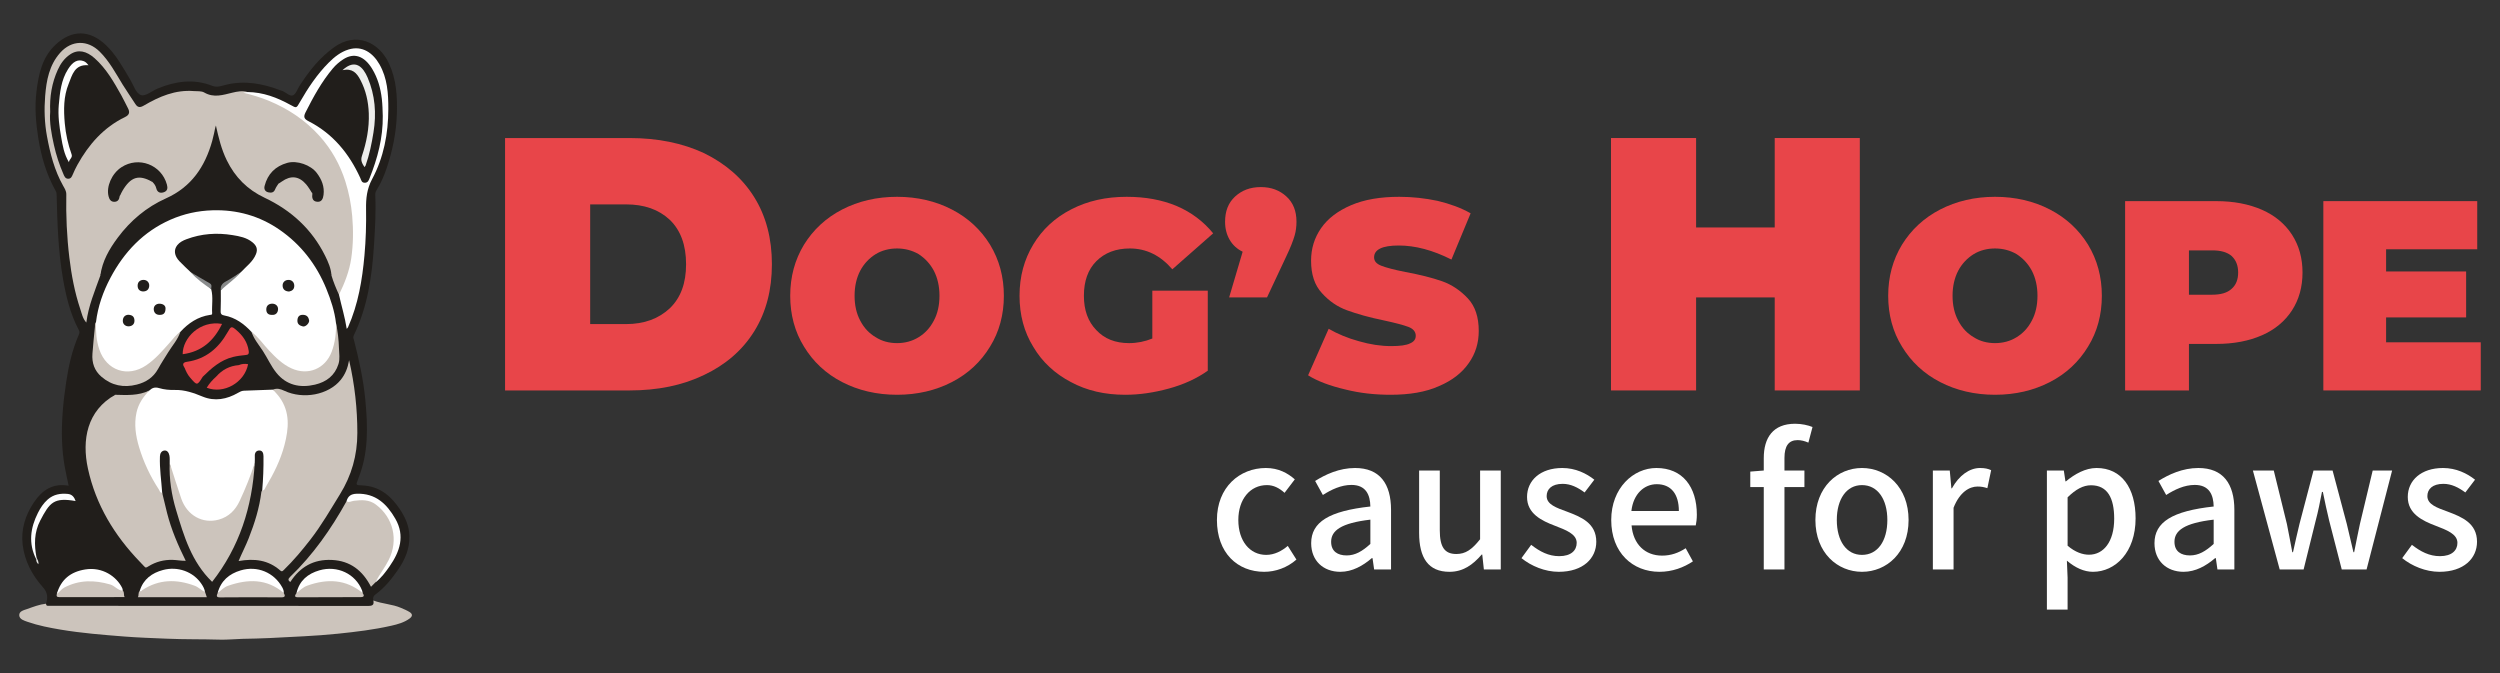 <?xml version="1.0" encoding="UTF-8"?>
<!DOCTYPE svg PUBLIC "-//W3C//DTD SVG 1.1//EN" "http://www.w3.org/Graphics/SVG/1.1/DTD/svg11.dtd">
<!-- Creator: CorelDRAW -->
<svg xmlns="http://www.w3.org/2000/svg" xml:space="preserve" width="1300px" height="350px" version="1.1" style="shape-rendering:geometricPrecision; text-rendering:geometricPrecision; image-rendering:optimizeQuality; fill-rule:evenodd; clip-rule:evenodd"
viewBox="0 0 1300 350"
 xmlns:xlink="http://www.w3.org/1999/xlink"
 xmlns:xodm="http://www.corel.com/coreldraw/odm/2003">
 <rect x="0" y="0" width="1300" height="350" fill="#333333" stroke="none"/>
 <defs>
  <style type="text/css">
   <![CDATA[
    .fil4 {fill:white;fill-rule:nonzero}
    .fil1 {fill:white;fill-rule:nonzero}
    .fil5 {fill:#FDFEFF;fill-rule:nonzero}
    .fil10 {fill:#EEEEEC;fill-rule:nonzero}
    .fil8 {fill:#E4E4E2;fill-rule:nonzero}
    .fil6 {fill:#898B8C;fill-rule:nonzero}
    .fil7 {fill:#878989;fill-rule:nonzero}
    .fil2 {fill:#211E1B;fill-rule:nonzero}
    .fil3 {fill:#CCC4BC;fill-rule:nonzero}
    .fil0 {fill:#E84549;fill-rule:nonzero}
    .fil9 {fill:white;fill-rule:nonzero}
   ]]>
  </style>
 </defs>
 <g id="Layer_x0020_1">
  <path class="fil0" d="M262.63 71.78l64.7 0c14.62,0 27.56,2.62 38.81,7.87 11.06,5.44 19.87,12.94 26.06,22.88 6.19,9.94 9.19,21.56 9.19,34.88 0,13.31 -3,24.93 -9.19,34.87 -6.19,9.94 -15,17.44 -26.06,22.69 -11.25,5.44 -24.19,8.06 -38.81,8.06l-64.7 0 0 -131.25zm62.82 96.75c9.56,0 17.06,-2.81 22.88,-8.25 5.62,-5.44 8.43,-12.94 8.43,-22.87 0,-9.94 -2.81,-17.63 -8.43,-23.07 -5.82,-5.43 -13.32,-8.06 -22.88,-8.06l-18.56 0 0 62.25 18.56 0z"/>
  <polygon id="_1" class="fil0" points="967.1,71.78 967.1,203.03 922.85,203.03 922.85,154.66 881.97,154.66 881.97,203.03 837.72,203.03 837.72,71.78 881.97,71.78 881.97,118.28 922.85,118.28 922.85,71.78 "/>
  <path id="_2" class="fil0" d="M466.46 205.28c-10.55,0 -20.12,-2.25 -28.55,-6.61 -8.44,-4.35 -15.05,-10.54 -19.83,-18.42 -4.78,-7.73 -7.17,-16.59 -7.17,-26.44 0,-9.84 2.39,-18.7 7.17,-26.58 4.78,-7.73 11.39,-13.92 19.83,-18.28 8.43,-4.36 18,-6.61 28.55,-6.61 10.54,0 20.11,2.25 28.54,6.61 8.44,4.36 15.05,10.55 19.83,18.28 4.78,7.88 7.18,16.74 7.18,26.58 0,9.85 -2.4,18.71 -7.18,26.44 -4.78,7.88 -11.39,14.07 -19.83,18.42 -8.43,4.36 -18,6.61 -28.54,6.61zm0 -26.86c4.07,0 7.87,-0.98 11.25,-3.09 3.23,-1.97 5.9,-4.78 7.87,-8.58 1.97,-3.66 2.95,-8.01 2.95,-12.94 0,-4.92 -0.98,-9.28 -2.95,-13.08 -1.97,-3.65 -4.64,-6.46 -7.87,-8.57 -3.38,-1.97 -7.18,-2.96 -11.25,-2.96 -4.08,0 -7.88,0.99 -11.12,2.96 -3.37,2.11 -6.04,4.92 -8.01,8.57 -1.97,3.8 -2.95,8.16 -2.95,13.08 0,4.93 0.98,9.28 2.95,12.94 1.97,3.8 4.64,6.61 8.01,8.58 3.24,2.11 7.04,3.09 11.12,3.09z"/>
  <path id="_3" class="fil0" d="M599.21 151.14l28.83 0 0 41.63c-5.77,4.08 -12.52,7.17 -20.25,9.28 -7.74,2.11 -15.19,3.23 -22.64,3.23 -10.55,0 -19.97,-2.11 -28.27,-6.61 -8.3,-4.35 -14.9,-10.4 -19.55,-18.28 -4.78,-7.73 -7.17,-16.59 -7.17,-26.58 0,-9.98 2.39,-18.84 7.17,-26.72 4.65,-7.73 11.25,-13.92 19.83,-18.28 8.44,-4.36 18,-6.47 28.69,-6.47 9.7,0 18.28,1.55 26.02,4.78 7.59,3.24 13.92,8.02 18.98,14.21l-21.23 18.7c-6.19,-7.17 -13.5,-10.83 -22.08,-10.83 -7.31,0 -13.08,2.25 -17.44,6.61 -4.36,4.36 -6.47,10.41 -6.47,18 0,7.46 2.11,13.36 6.47,17.86 4.22,4.5 9.84,6.75 17.02,6.75 4.22,0 8.29,-0.84 12.09,-2.39l0 -24.89z"/>
  <path id="_4" class="fil0" d="M655.6 97.28c5.49,0 9.85,1.69 13.36,4.92 3.52,3.24 5.21,7.6 5.21,13.08 0,2.39 -0.28,4.92 -0.99,7.31 -0.7,2.39 -2.11,6.19 -4.5,11.11l-9.84 20.96 -19.69 0 7.03 -23.77c-2.95,-1.41 -5.2,-3.52 -6.75,-6.19 -1.55,-2.67 -2.39,-5.76 -2.39,-9.42 0,-5.48 1.69,-9.84 5.2,-13.08 3.52,-3.23 7.88,-4.92 13.36,-4.92z"/>
  <path id="_5" class="fil0" d="M723.11 205.28c-8.16,0 -16.04,-0.84 -23.77,-2.81 -7.74,-1.83 -14.2,-4.22 -19.13,-7.31l10.69 -24.19c4.64,2.67 9.99,4.92 15.75,6.47 5.77,1.69 11.39,2.53 16.74,2.53 4.64,0 7.87,-0.42 9.84,-1.41 1.97,-0.84 2.96,-2.11 2.96,-3.93 0,-2.11 -1.27,-3.66 -3.8,-4.64 -2.67,-0.99 -6.89,-2.11 -12.8,-3.38 -7.59,-1.55 -13.92,-3.37 -18.98,-5.2 -5.07,-1.83 -9.43,-4.78 -13.22,-9 -3.8,-4.08 -5.63,-9.71 -5.63,-16.88 0,-6.19 1.69,-11.81 5.2,-16.88 3.52,-5.06 8.72,-9 15.61,-11.95 6.89,-2.95 15.19,-4.36 25.04,-4.36 6.75,0 13.36,0.71 19.97,2.11 6.47,1.55 12.23,3.66 17.15,6.47l-9.98 24.05c-9.71,-4.92 -18.85,-7.31 -27.42,-7.31 -8.58,0 -12.8,2.11 -12.8,6.18 0,1.97 1.26,3.38 3.79,4.36 2.54,0.99 6.76,2.11 12.52,3.24 7.45,1.4 13.78,2.95 18.99,4.78 5.2,1.83 9.7,4.92 13.5,9 3.79,4.08 5.62,9.7 5.62,16.87 0,6.19 -1.69,11.82 -5.2,16.74 -3.52,5.06 -8.58,9 -15.47,11.95 -6.89,3.1 -15.33,4.5 -25.17,4.5z"/>
  <path id="_6" class="fil0" d="M1037.41 205.28c-10.54,0 -20.11,-2.25 -28.54,-6.61 -8.44,-4.35 -15.05,-10.54 -19.83,-18.42 -4.79,-7.73 -7.18,-16.59 -7.18,-26.44 0,-9.84 2.39,-18.7 7.18,-26.58 4.78,-7.73 11.39,-13.92 19.83,-18.28 8.43,-4.36 18,-6.61 28.54,-6.61 10.55,0 20.11,2.25 28.55,6.61 8.44,4.36 15.05,10.55 19.83,18.28 4.78,7.88 7.17,16.74 7.17,26.58 0,9.85 -2.39,18.71 -7.17,26.44 -4.78,7.88 -11.39,14.07 -19.83,18.42 -8.44,4.36 -18,6.61 -28.55,6.61zm0 -26.86c4.08,0 7.88,-0.98 11.25,-3.09 3.24,-1.97 5.91,-4.78 7.88,-8.58 1.97,-3.66 2.95,-8.01 2.95,-12.94 0,-4.92 -0.98,-9.28 -2.95,-13.08 -1.97,-3.65 -4.64,-6.46 -7.88,-8.57 -3.37,-1.97 -7.17,-2.96 -11.25,-2.96 -4.07,0 -7.87,0.99 -11.11,2.96 -3.37,2.11 -6.04,4.92 -8.01,8.57 -1.97,3.8 -2.96,8.16 -2.96,13.08 0,4.93 0.99,9.28 2.96,12.94 1.97,3.8 4.64,6.61 8.01,8.58 3.24,2.11 7.04,3.09 11.11,3.09z"/>
  <path id="_7" class="fil0" d="M1152.45 104.59c9.14,0 17.02,1.55 23.77,4.5 6.75,2.96 11.95,7.31 15.61,12.94 3.65,5.63 5.48,12.24 5.48,19.69 0,7.45 -1.83,14.06 -5.48,19.69 -3.66,5.62 -8.86,9.98 -15.61,12.93 -6.75,2.96 -14.63,4.5 -23.77,4.5l-14.2 0 0 24.19 -33.19 0 0 -98.44 47.39 0zm-2.11 48.66c4.5,0 7.88,-0.98 10.13,-3.09 2.25,-1.97 3.37,-4.79 3.37,-8.44 0,-3.66 -1.12,-6.47 -3.37,-8.58 -2.25,-1.97 -5.63,-2.95 -10.13,-2.95l-12.09 0 0 23.06 12.09 0z"/>
  <polygon id="_8" class="fil0" points="1289.99,178 1289.99,203.03 1208.14,203.03 1208.14,104.59 1288.16,104.59 1288.16,129.62 1240.77,129.62 1240.77,141.16 1282.39,141.16 1282.39,165.06 1240.77,165.06 1240.77,178 "/>
  <path class="fil1" d="M657.4 297.34c5.89,0 11.97,-2.16 16.74,-6.36l-4.49 -7.11c-3.09,2.62 -6.92,4.67 -11.22,4.67 -8.52,0 -14.5,-7.2 -14.5,-18.14 0,-10.85 6.17,-18.15 14.87,-18.15 3.46,0 6.36,1.5 9.17,4.02l5.33 -7.01c-3.74,-3.28 -8.51,-5.9 -15.06,-5.9 -13.56,0 -25.44,9.92 -25.44,27.04 0,17.11 10.66,26.94 24.6,26.94z"/>
  <path id="_1_0" class="fil1" d="M696.97 297.34c6.17,0 11.69,-3.09 16.37,-7.11l0.37 0 0.84 5.89 8.79 0 0 -30.96c0,-13.66 -5.89,-21.8 -18.7,-21.8 -8.24,0 -15.44,3.37 -20.77,6.74l4.02 7.29c4.4,-2.8 9.45,-5.23 14.87,-5.23 7.58,0 9.73,5.23 9.83,11.22 -21.42,2.34 -30.78,8.05 -30.78,19.08 0,9.08 6.27,14.88 15.16,14.88zm3.27 -8.52c-4.58,0 -8.05,-2.05 -8.05,-7.1 0,-5.8 5.15,-9.73 20.4,-11.51l0 12.63c-4.21,3.83 -7.86,5.98 -12.35,5.98z"/>
  <path id="_2_1" class="fil1" d="M753.74 297.34c7.02,0 12.07,-3.56 16.75,-8.98l0.28 0 0.84 7.76 8.79 0 0 -51.45 -10.75 0 0 35.74c-4.31,5.42 -7.58,7.67 -12.35,7.67 -6.08,0 -8.61,-3.56 -8.61,-12.35l0 -31.06 -10.75 0 0 32.37c0,13.09 4.77,20.3 15.8,20.3z"/>
  <path id="_3_2" class="fil1" d="M810.52 297.34c12.73,0 19.55,-7.02 19.55,-15.62 0,-9.73 -7.95,-12.91 -15.15,-15.63 -5.61,-2.05 -10.66,-3.74 -10.66,-8.13 0,-3.56 2.62,-6.36 8.32,-6.36 4.21,0 7.86,1.87 11.41,4.48l5.06 -6.64c-4.12,-3.27 -9.83,-6.08 -16.65,-6.08 -11.42,0 -18.34,6.46 -18.34,15.06 0,8.7 7.58,12.35 14.5,14.97 5.52,2.15 11.32,4.21 11.32,8.89 0,3.92 -2.9,6.92 -9.08,6.92 -5.51,0 -10,-2.34 -14.59,-5.89l-5.05 6.92c5.05,4.11 12.26,7.11 19.36,7.11z"/>
  <path id="_4_3" class="fil1" d="M862.91 297.34c6.73,0 12.63,-2.25 17.4,-5.43l-3.75 -6.83c-3.74,2.43 -7.67,3.84 -12.25,3.84 -8.89,0 -15.06,-5.9 -15.9,-15.72l33.39 0c0.28,-1.31 0.56,-3.37 0.56,-5.52 0,-14.5 -7.39,-24.32 -21.04,-24.32 -11.98,0 -23.48,10.39 -23.48,27.04 0,17.02 11.13,26.94 25.07,26.94zm-14.59 -31.62c1.02,-8.98 6.73,-13.94 13.18,-13.94 7.49,0 11.51,5.15 11.51,13.94l-24.69 0z"/>
  <path id="_5_4" class="fil1" d="M917.16 296.12l10.76 0 0 -42.84 10.38 0 0 -8.61 -10.38 0 0 -6.55c0,-6.26 2.24,-9.26 6.83,-9.26 1.77,0 3.74,0.47 5.61,1.31l2.15 -8.13c-2.34,-0.94 -5.61,-1.69 -9.07,-1.69 -11.51,0 -16.28,7.3 -16.28,17.87l0 6.45 -7.01 0.56 0 8.05 7.01 0 0 42.84z"/>
  <path id="_6_5" class="fil1" d="M968.23 297.34c12.73,0 24.23,-9.83 24.23,-26.94 0,-17.12 -11.5,-27.04 -24.23,-27.04 -12.72,0 -24.22,9.92 -24.22,27.04 0,17.11 11.5,26.94 24.22,26.94zm0 -8.8c-8.04,0 -13.09,-7.2 -13.09,-18.14 0,-10.85 5.05,-18.15 13.09,-18.15 8.14,0 13.19,7.3 13.19,18.15 0,10.94 -5.05,18.14 -13.19,18.14z"/>
  <path id="_7_6" class="fil1" d="M1005.09 296.12l10.76 0 0 -32.08c3.18,-8.14 8.23,-11.04 12.44,-11.04 2.06,0 3.36,0.28 5.14,0.84l1.97 -9.35c-1.59,-0.75 -3.28,-1.13 -5.8,-1.13 -5.52,0 -10.95,3.93 -14.6,10.57l-0.28 0 -0.84 -9.26 -8.79 0 0 51.45z"/>
  <path id="_8_7" class="fil1" d="M1064.39 316.98l10.76 0 0 -16.65 -0.37 -8.79c4.4,3.74 8.98,5.8 13.56,5.8 11.6,0 22.17,-10.11 22.17,-27.79 0,-15.8 -7.3,-26.19 -20.3,-26.19 -5.8,0 -11.41,3.18 -15.9,6.93l-0.28 0 -0.84 -5.62 -8.8 0 0 72.31zm21.89 -28.53c-3.18,0 -7.1,-1.22 -11.13,-4.68l0 -25.16c4.3,-4.21 8.14,-6.27 12.16,-6.27 8.61,0 12.07,6.64 12.07,17.4 0,12.07 -5.61,18.71 -13.1,18.71z"/>
  <path id="_9" class="fil1" d="M1135.49 297.34c6.17,0 11.69,-3.09 16.37,-7.11l0.37 0 0.84 5.89 8.8 0 0 -30.96c0,-13.66 -5.9,-21.8 -18.71,-21.8 -8.23,0 -15.44,3.37 -20.77,6.74l4.02 7.29c4.4,-2.8 9.45,-5.23 14.88,-5.23 7.57,0 9.72,5.23 9.82,11.22 -21.42,2.34 -30.78,8.05 -30.78,19.08 0,9.08 6.27,14.88 15.16,14.88zm3.27 -8.52c-4.58,0 -8.04,-2.05 -8.04,-7.1 0,-5.8 5.14,-9.73 20.39,-11.51l0 12.63c-4.21,3.83 -7.86,5.98 -12.35,5.98z"/>
  <path id="_10" class="fil1" d="M1185.44 296.12l12.44 0 6.27 -25.35c1.31,-4.86 2.24,-9.63 3.27,-14.97l0.47 0c1.12,5.34 2.06,10.01 3.27,14.88l6.55 25.44 12.91 0 13.28 -51.45 -10.1 0 -6.64 27.78c-1.13,5.06 -1.97,9.73 -3,14.69l-0.37 0c-1.22,-4.96 -2.25,-9.63 -3.46,-14.69l-7.39 -27.78 -9.92 0 -7.29 27.78c-1.22,4.96 -2.25,9.73 -3.37,14.69l-0.37 0c-0.94,-4.96 -1.78,-9.63 -2.81,-14.69l-6.83 -27.78 -10.85 0 13.94 51.45z"/>
  <path id="_11" class="fil1" d="M1268.5 297.34c12.72,0 19.55,-7.02 19.55,-15.62 0,-9.73 -7.95,-12.91 -15.15,-15.63 -5.62,-2.05 -10.67,-3.74 -10.67,-8.13 0,-3.56 2.62,-6.36 8.33,-6.36 4.21,0 7.86,1.87 11.41,4.48l5.05 -6.64c-4.11,-3.27 -9.82,-6.08 -16.65,-6.08 -11.41,0 -18.33,6.46 -18.33,15.06 0,8.7 7.57,12.35 14.5,14.97 5.52,2.15 11.32,4.21 11.32,8.89 0,3.92 -2.91,6.92 -9.08,6.92 -5.52,0 -10.01,-2.34 -14.59,-5.89l-5.05 6.92c5.05,4.11 12.25,7.11 19.36,7.11z"/>
  <path class="fil2" d="M23.92 313.92c1.13,-3.15 0.78,-5.91 -1.58,-8.54 -5.64,-6.27 -9.47,-13.59 -10.54,-21.97 -1.02,-8.05 1.36,-15.52 5.84,-22.19 4.17,-6.21 9.69,-10.14 18.05,-8.65 -0.71,-3.43 -1.44,-6.59 -2.01,-9.78 -1.67,-9.28 -1.8,-18.6 -1.12,-27.99 0.38,-5.38 1.03,-10.7 1.84,-16.02 1.27,-8.49 3.12,-16.8 6.58,-24.7 0.4,-0.91 0.5,-1.56 -0.08,-2.65 -4.42,-8.31 -6.55,-17.34 -8.16,-26.54 -2.5,-14.41 -2.93,-28.97 -3.29,-43.54 -0.02,-0.74 -0.11,-1.4 -0.51,-2.09 -4.77,-8.49 -7.44,-17.63 -9,-27.23 -1.33,-8.22 -1.98,-16.43 -0.95,-24.65 1.09,-8.77 2.89,-17.46 9.7,-23.94 8.6,-8.18 17.91,-7.97 26.27,-0.1 5.46,5.14 8.98,11.77 12.8,18.14 1.72,2.87 2.93,7.18 5.66,8 2.32,0.69 5.66,-2.25 8.61,-3.46 9.26,-3.81 18.7,-5.18 28.31,-1.4 2.69,1.05 4.98,-0.03 7.41,-0.6 9.77,-2.31 19.09,-0.49 28.24,3 0.34,0.13 0.7,0.2 1.03,0.34 1.83,0.79 3.76,2.93 5.36,2.19 1.57,-0.72 2.31,-3.26 3.42,-4.99 4.93,-7.64 10.48,-14.66 18,-20.04 11.28,-8.06 23.21,-2.8 28.44,8.43 3.9,8.37 4.43,17.26 4.13,26.39 -0.32,9.53 -2.18,18.68 -5.15,27.65 -1.39,4.19 -3.11,8.26 -5.47,12 -0.55,0.86 -0.65,1.67 -0.61,2.59 0.4,8.59 -0.11,17.17 -0.65,25.71 -1.01,16.22 -3.32,32.25 -10.52,47.12 -0.52,1.07 -0.09,1.7 0.11,2.48 2.59,10.17 4.87,20.43 5.87,30.86 1.33,13.85 1.8,27.73 -3.62,41.03 -0.04,0.08 -0.02,0.18 -0.05,0.27 -1.34,3.31 -1.33,3.22 2.16,3.37 8.81,0.37 14.76,5.35 19.43,12.3 2.85,4.25 4.91,8.76 5.03,14.02 0.15,6.54 -2.23,12.2 -5.85,17.44 -3.35,4.84 -7.01,9.43 -11.82,12.95 -1.09,0.79 -1.48,1.82 -1.07,3.12 0.63,2.67 0.19,3.34 -2.44,3.61 -1.01,0.11 -2.03,0.07 -3.04,0.07 -53.18,0 -106.36,0 -159.53,0 -1.29,0 -2.6,0.11 -3.86,-0.21 -0.88,-0.22 -1.92,-0.44 -1.37,-1.8z"/>
  <path class="fil3" d="M23.92 313.92c0.1,0.54 0.15,1.11 0.92,1.09 0.65,-0.01 1.3,0.01 1.94,0.01 54.88,0 109.75,-0.01 164.63,0.06 2.32,0.01 3.2,-0.55 2.75,-2.83 4.64,1.8 9.74,1.85 14.33,3.84 1.51,0.65 3.06,1.29 4.46,2.15 1.66,1.02 1.66,2.21 0,3.42 -2.83,2.07 -6.19,2.97 -9.45,3.71 -9.12,2.08 -18.39,3.18 -27.7,4.15 -11.89,1.25 -23.81,1.6 -35.73,2.27 -4.6,0.26 -9.19,0.27 -13.79,0.4 -4.04,0.11 -8.12,0.54 -12.11,0.42 -9.21,-0.28 -18.43,-0.09 -27.63,-0.5 -7.34,-0.32 -14.7,-0.55 -22.02,-1.13 -11.03,-0.88 -22.08,-1.74 -33.04,-3.59 -5.81,-0.99 -11.54,-2.08 -17.09,-4.02 -1.83,-0.63 -4.21,-1.32 -4.38,-3.31 -0.2,-2.27 2.45,-2.78 4.13,-3.38 3.18,-1.14 6.37,-2.37 9.78,-2.76z"/>
  <path class="fil3" d="M176.27 153.26c-1.51,-3.27 -2.89,-6.58 -3.91,-10.04 -2.46,-7.27 -5.55,-14.23 -10.4,-20.28 -6.81,-8.51 -15.15,-15.08 -25.01,-19.65 -7.99,-3.71 -14.03,-9.41 -18.3,-17.05 -3.09,-5.53 -5.03,-11.47 -6.25,-17.66 -0.2,-1.01 -0.21,-2.01 -0.02,-3.02 -1.7,11.54 -4.48,18.61 -10.37,26.4 -3.34,4.41 -7.42,7.96 -12.45,10.31 -7.24,3.38 -13.88,7.62 -19.82,12.98 -8.51,7.67 -14.26,17.04 -17.54,27.97 -2.83,7.96 -6.21,15.75 -7.31,24.52 -1.94,-2.17 -2.38,-4.76 -3.16,-7.08 -2.9,-8.67 -4.57,-17.61 -5.66,-26.68 -1.32,-10.91 -1.8,-21.84 -1.59,-32.81 0.04,-1.84 -0.85,-3.14 -1.63,-4.52 -4.54,-8.05 -6.78,-16.82 -8.43,-25.83 -1.27,-6.93 -1.5,-13.94 -0.94,-20.87 0.65,-8.09 2.11,-16.15 7.86,-22.57 5.88,-6.56 14.21,-6.76 20.51,-0.52 5.07,5.03 8.35,11.3 12.04,17.29 2.06,3.35 4.36,6.56 6.46,9.88 1.27,2.01 2.55,1.98 4.52,0.82 7.98,-4.67 16.33,-8.25 25.9,-7.49 1.83,0.14 3.95,-0.11 5.41,0.73 5.01,2.93 9.73,1.28 14.71,0.09 2.44,-0.58 5.19,-1.13 7.83,-0.32 -0.08,0.05 -0.15,0.1 -0.22,0.16 -0.23,0.19 -0.23,0.25 -0.05,0.28 11.61,2.19 21.83,7.45 30.86,14.85 8.17,6.69 14.51,14.9 18.64,24.76 5.74,13.7 7.23,27.94 5.87,42.6 -0.66,7.06 -2.39,13.8 -5.6,20.14 -0.5,0.99 -0.86,2.06 -1.95,2.61z"/>
  <path class="fil4" d="M109.83 150.4c1.11,4.14 0.23,8.37 0.49,12.54 0.05,0.82 -0.56,0.72 -1.1,0.8 -6.32,0.93 -11.26,4.27 -15.47,8.87 -4.73,5.75 -9.25,11.72 -15.17,16.36 -3,2.35 -6.3,4.21 -10.14,4.74 -7.37,1.01 -13.87,-3.08 -16.83,-10.22 -2.15,-5.18 -2.6,-10.45 -1.7,-15.92 0.98,-8.2 3.7,-15.9 7.52,-23.1 7.1,-13.4 17.12,-24.03 31.23,-30.24 6.92,-3.04 14.19,-4.65 21.84,-4.88 12.8,-0.39 24.51,2.94 34.91,10.14 11.12,7.7 19.16,18.09 24.29,30.68 2.36,5.8 4.32,11.68 5.03,17.92 0.98,6.58 0.08,12.79 -3.5,18.53 -4.09,6.56 -12.18,9.06 -19.32,5.88 -4.45,-1.98 -8.23,-4.92 -11.44,-8.52 -3.3,-3.7 -6.63,-7.4 -9.65,-11.35 -3.92,-4.21 -8.39,-7.52 -14.2,-8.59 -1.25,-0.23 -1.96,-0.69 -1.88,-2.26 0.17,-3.58 0.08,-7.18 0.09,-10.77 1.41,-3.08 4.46,-4.52 6.82,-6.61 1.14,-1.01 2.43,-1.91 3.64,-2.88 2.76,-3.01 6.24,-5.39 7.84,-9.43 1.06,-2.67 0.14,-4.46 -1.85,-6.1 -3.01,-2.47 -6.71,-3.15 -10.34,-3.74 -8.14,-1.33 -16.18,-0.79 -23.97,2.14 -1.81,0.68 -3.58,1.57 -4.78,3.09 -1.97,2.5 -1.55,5.53 1.11,8.34 1.89,2.01 3.95,3.86 5.94,5.78 3.44,3.05 7.59,5.23 10.59,8.8z"/>
  <path class="fil4" d="M88.24 240.72c-0.03,-1.29 0.1,-2.61 -0.15,-3.86 -0.27,-1.39 -1.1,-2.82 -2.68,-2.58 -1.35,0.2 -2.18,1.33 -2.24,2.99 -0.26,6.37 0.75,12.65 1.16,18.97 0.13,0.79 -0.34,0.73 -0.77,0.47 -0.81,-0.49 -1.3,-1.3 -1.78,-2.08 -5.62,-9.3 -10.3,-18.98 -11.8,-29.9 -0.74,-5.4 -0.25,-10.64 2.16,-15.65 1.25,-2.6 3.06,-4.57 5.51,-6.01 1.47,-1.4 2.91,-1.91 5.12,-1.25 2.58,0.78 5.42,1.02 8.13,0.96 5.22,-0.12 9.81,1.54 14.57,3.49 6.21,2.54 12.51,1.38 18.29,-1.99 0.98,-0.58 1.95,-1.06 3.04,-1.11 5.04,-0.22 10.09,-0.38 15.14,-0.56 4.95,2.8 6.78,7.56 7.85,12.71 1.59,7.63 -0.44,14.86 -2.94,21.91 -2.07,5.82 -4.87,11.35 -8.19,16.58 -0.53,0.83 -0.87,2.12 -2.35,1.75 -0.03,-0.01 -0.05,-0.15 -0.04,-0.22 0.01,-0.09 0.05,-0.18 0.07,-0.27 0.52,-5.94 0.75,-11.88 0.67,-17.85 -0.03,-1.64 -0.53,-2.9 -2.04,-2.96 -1.6,-0.07 -2.58,1.06 -2.47,2.89 0.08,1.18 -0.02,2.38 -0.04,3.58 -1.38,8.2 -4.68,15.73 -8.83,22.8 -3.41,5.82 -9.01,8.47 -15.73,7.8 -6.09,-0.61 -10.81,-3.68 -13.28,-9.49 -2.9,-6.8 -5.31,-13.76 -6.38,-21.12z"/>
  <path class="fil3" d="M136.34 255.07c1.22,0.01 1.4,-1.08 1.84,-1.82 4.12,-6.89 7.72,-14.04 9.75,-21.84 2.23,-8.56 3.03,-17.06 -2.58,-24.83 -1.02,-1.41 -2.27,-2.65 -3.41,-3.97 2.09,-0.9 3.95,-0.34 5.94,0.6 9.87,4.63 22.92,2.11 29.24,-5.62 2.37,-2.89 3.69,-6.18 4.42,-10.3 2.92,12.83 4.29,25.23 4.28,37.87 0,11.61 -3,22.13 -9.07,31.92 -4.9,7.93 -9.55,16.03 -15.28,23.43 -4.34,5.6 -8.88,11.01 -13.97,15.95 -0.6,0.58 -0.97,0.91 -1.76,0.21 -6.2,-5.49 -13.53,-6.39 -21.68,-4.92 1.74,-4.18 3.72,-7.93 5.27,-11.87 3.09,-7.82 5.58,-15.76 6.59,-24.13 0.03,-0.24 0.28,-0.45 0.42,-0.68z"/>
  <path class="fil3" d="M77.65 203.07c-3.16,3.27 -5.68,6.85 -6.67,11.46 -1.33,6.14 -0.4,12.13 1.32,17.91 2.33,7.84 5.84,15.24 10.33,22.13 0.42,0.65 0.52,1.75 1.7,1.67 0.85,3.51 1.66,7.03 2.55,10.53 2.19,8.58 5.64,16.68 9.71,24.86 -2.45,0.03 -4.66,-0.45 -6.88,-0.5 -4.53,-0.1 -8.65,0.98 -12.48,3.34 -0.52,0.32 -1.05,0.79 -1.77,0.54 -2.72,-1.04 -4.35,-3.39 -6.14,-5.41 -9.89,-11.15 -17.81,-23.5 -22.27,-37.86 -1.58,-5.12 -2.89,-10.33 -3.2,-15.68 -0.65,-11.24 2.25,-21.17 11.42,-28.55 1.4,-1.13 2.91,-1.87 4.64,-2.22 6.03,0.15 12.08,0.54 17.74,-2.22z"/>
  <path class="fil4" d="M176.27 153.26c2.95,-6.04 5.4,-12.25 6.38,-18.93 1.06,-7.3 1.14,-14.62 0.5,-21.98 -0.54,-6.15 -1.7,-12.15 -3.56,-18.01 -2.78,-8.77 -7.19,-16.66 -13.35,-23.54 -7.37,-8.22 -16.31,-14.19 -26.45,-18.4 -4.14,-1.72 -8.46,-2.98 -13.33,-4.22 1.09,-0.15 1.68,-0.24 2.26,-0.32 8.09,0.07 15.39,2.86 22.34,6.7 3.15,1.73 3.02,1.78 4.87,-1.44 4.24,-7.38 8.94,-14.47 14.97,-20.52 2.95,-2.96 6.24,-5.61 10.38,-6.87 7.16,-2.19 12.66,1.83 16.04,7.73 4.12,7.17 4.63,15.14 4.61,23.21 -0.03,12.83 -2.39,25.2 -8.45,36.51 -2.72,5.1 -3.22,10.04 -3.13,15.56 0.13,8 -0.11,16.05 -0.83,24.03 -1.15,12.81 -3.27,25.48 -8.54,37.39 -0.11,0.23 -0.33,0.41 -0.68,0.86 -0.96,-6.18 -2.73,-11.91 -4.03,-17.76z"/>
  <path class="fil2" d="M52.2 143.22c0.99,-7.46 4.64,-13.74 9.01,-19.61 6.61,-8.89 14.96,-15.91 25.04,-20.43 13.26,-5.93 20.34,-16.48 24.1,-29.89 0.37,-1.33 0.69,-2.67 0.98,-4.02 0.29,-1.33 0.5,-2.68 0.93,-4.01 1.39,6.23 2.85,12.36 5.68,18.12 4.31,8.77 10.68,15.21 19.61,19.42 13.82,6.53 24.67,16.37 31.53,30.24 1.59,3.21 3.05,6.51 3.28,10.18 -1.97,-2.31 -3.16,-5.12 -4.77,-7.66 -8.11,-12.79 -19.11,-22.09 -33.23,-27.31 -11.29,-4.18 -22.99,-4.97 -34.95,-2.55 -13.45,2.71 -24.64,9.26 -33.97,19.07 -4.66,4.9 -8.99,10.16 -11.8,16.45 -0.32,0.74 -0.95,1.34 -1.44,2z"/>
  <path class="fil3" d="M195.16 302.88c-0.7,0.71 -1.4,1.41 -2.24,2.25 -4.35,-8.44 -10.76,-13.52 -20.37,-13.96 -9.49,-0.43 -16.5,3.6 -21.58,11.46 -1.3,-0.81 -1.23,-1.58 -0.07,-2.7 11.92,-11.46 21.28,-24.84 29.27,-39.23 11.73,-3.95 19.56,1.02 23.88,12.18 2.54,6.58 2.23,12.85 -1.45,19.08 -2.26,3.82 -4.6,7.53 -7.44,10.92z"/>
  <path class="fil2" d="M39.32 260.55c0.96,4.07 3.27,7.53 5.25,11.1 4.14,7.45 8.67,14.65 14.65,20.82 0.61,0.63 1,1.47 1.4,2.44 -5.75,-4.5 -12.49,-4.46 -18.93,-3.46 -6.63,1.04 -11.75,5.26 -15.32,11.25 -2.48,-3.06 -4.98,-5.8 -6.38,-9.3 -0.57,-1.16 -0.68,-2.49 -1.35,-3.62 -2.77,-9.5 -0.18,-17.85 5.24,-25.75 3.53,-5.15 11.77,-6.2 15.44,-3.48z"/>
  <path class="fil3" d="M88.24 240.72c2,6.18 3.91,12.39 6.01,18.53 3.02,8.78 11.13,13.28 19.52,10.95 5.23,-1.46 8.64,-4.95 10.9,-9.8 2.99,-6.4 5.62,-12.95 7.79,-19.67 -1.29,22.84 -7.95,43.73 -22.15,61.83 -10.73,-10.37 -14.69,-23.85 -18.7,-37.19 -2.4,-7.97 -3.69,-16.23 -3.37,-24.65z"/>
  <path class="fil2" d="M59.91 205.29c-14.63,8.18 -17.45,23.41 -14.18,38.4 4.12,18.92 13.78,34.74 27.08,48.53 0.89,0.92 1.77,1.86 2.65,2.79 -1.37,2.15 -2.65,2.55 -4.97,0.74 -5.94,-4.65 -10.64,-10.32 -14.88,-16.47 -5.96,-8.64 -10.69,-17.91 -14.64,-27.62 -2.07,-5.09 -2.78,-10.46 -3.11,-15.81 -0.43,-6.89 -0.5,-13.85 0,-20.74 0.59,-8.19 1.34,-16.43 3.42,-24.43 0.45,-1.76 -0.1,-3.73 1.48,-5.74 0.53,11.42 7.15,17.37 17.15,20.35z"/>
  <path class="fil3" d="M49.91 167.57c-0.14,4.81 0.17,9.54 1.74,14.17 3.72,11 14.8,14.73 24.43,8.19 4.87,-3.31 8.6,-7.75 12.45,-12.08 1.64,-1.85 3.09,-3.88 5.22,-5.24 -1.29,3.98 -4.11,7.06 -6.26,10.53 -1.77,2.87 -3.64,5.7 -5.27,8.66 -2.46,4.44 -6.24,6.95 -11.05,8.18 -6.87,1.76 -13.12,0.52 -18.46,-4.11 -3.56,-3.09 -5.02,-7.12 -4.64,-12.01 0.36,-4.66 0.82,-9.31 1.29,-13.96 0.08,-0.8 -0.19,-1.68 0.55,-2.33z"/>
  <path class="fil3" d="M130.82 172.63c3.59,2.62 6,6.37 9.01,9.54 3.48,3.68 7.02,7.24 11.74,9.38 8.61,3.92 17.55,0.22 20.89,-8.61 1.82,-4.81 2.37,-9.77 2.27,-14.85 0.91,4.29 1.4,8.64 1.53,13 0.08,2.73 0.6,5.51 -0.26,8.22 -1.91,6.03 -6.3,9.31 -12.2,10.7 -7.82,1.85 -14.88,0.27 -20.05,-6.12 -2.8,-3.45 -4.63,-7.66 -7.08,-11.42 -2.08,-3.2 -4.64,-6.11 -5.85,-9.84z"/>
  <path class="fil3" d="M106.61 307.79c0.3,0.89 0.61,1.77 0.94,2.76 -12,0 -23.8,0 -35.85,0 0.62,-1.09 0,-2.36 0.97,-3.28 5.65,-5.18 12.53,-6.08 19.76,-5.58 3.1,0.21 6.14,0.82 9.03,2.17 2.03,0.96 3.85,2.07 5.15,3.93z"/>
  <path class="fil3" d="M63.87 307.16c0.98,0.94 0.25,2.27 0.96,3.33 -11.44,0 -22.69,-0.02 -33.94,0.02 -1.27,0.01 -1.66,-0.43 -1.36,-1.61 1.85,-4.08 5.7,-5.54 9.51,-6.42 6.55,-1.52 13.15,-1.42 19.54,1.21 2,0.83 3.62,2.17 5.29,3.47z"/>
  <path class="fil3" d="M147.56 308.36c0.88,1.5 0.75,2.27 -1.29,2.26 -10.59,-0.06 -21.18,-0.09 -31.76,0.02 -2.31,0.02 -1.84,-0.98 -1.32,-2.29 1.85,-3.53 5.29,-4.88 8.75,-5.73 6.82,-1.67 13.67,-1.65 20.28,1.21 2.25,0.97 4.22,2.25 5.34,4.53z"/>
  <path class="fil3" d="M188.58 308.36c0.9,1.3 0.87,2.13 -1.02,2.14 -10.85,0.02 -21.7,0.05 -32.55,0.09 -2.35,0.01 -1.54,-1.12 -0.82,-2.23 1.9,-3.8 5.65,-4.98 9.25,-5.87 6.55,-1.62 13.12,-1.37 19.47,1.28 2.35,0.98 4.38,2.32 5.67,4.59z"/>
  <path class="fil4" d="M63.87 307.16c-2.65,-0.09 -4.1,-2.52 -6.54,-3.23 -8.2,-2.38 -16.15,-2.47 -23.89,1.59 -1.59,0.84 -2.51,2.37 -3.91,3.38 2.12,-7.53 7.15,-11.57 14.81,-12.79 8.89,-1.43 16.26,3.61 19.24,9.72 0.2,0.4 0.2,0.89 0.29,1.33z"/>
  <path class="fil4" d="M147.56 308.36c-8.83,-7.56 -18.69,-7.32 -28.96,-3.76 -2.13,0.74 -3.67,2.41 -5.41,3.75 1.64,-6.32 5.95,-9.97 11.99,-11.76 8.63,-2.56 17.34,1.08 21.62,8.9 0.5,0.91 0.83,1.83 0.76,2.87z"/>
  <path class="fil4" d="M188.58 308.36c-8.78,-7.24 -18.49,-7.49 -28.73,-3.85 -2.24,0.79 -3.85,2.46 -5.66,3.85 1.48,-6.44 5.87,-10.04 11.9,-11.79 9.32,-2.71 18.77,1.82 22.19,10.46 0.16,0.42 0.2,0.88 0.3,1.33z"/>
  <path class="fil4" d="M195.16 302.88c2.08,-4.06 4.95,-7.65 7,-11.76 5.11,-10.27 2.44,-21.95 -6.78,-28.8 -3.45,-2.57 -7.35,-2.41 -11.33,-1.91 -1.28,0.16 -2.52,1.05 -3.88,0.29 0.75,-2.73 2.31,-3.86 5.34,-3.96 9.8,-0.3 15.6,5.26 20.05,12.98 5.17,8.97 2.37,17.11 -2.99,24.8 -2.13,3.05 -4.36,6.09 -7.41,8.36z"/>
  <path class="fil4" d="M106.61 307.79c-1.95,-0.8 -3.34,-2.46 -5.38,-3.21 -9.45,-3.5 -18.54,-3.45 -27.21,2.26 -0.38,0.26 -0.67,1.01 -1.35,0.43 1.82,-6.1 6.38,-9.36 12.12,-10.88 7.64,-2.04 15.7,0.87 19.97,7.23 0.86,1.28 1.6,2.61 1.85,4.17z"/>
  <path class="fil0" d="M94.99 184.19c-0.05,-8.5 9.05,-17.76 20.48,-15.76 -4.21,8.72 -10.51,14.46 -20.48,15.76z"/>
  <path class="fil5" d="M39.32 260.55c-11.35,-2.03 -13.49,0.76 -18.39,10.13 -3.22,6.15 -3.2,12.64 -1.94,19.25 0.2,0.34 0.16,0.64 -0.15,0.9 -4.13,-8.21 -3.1,-16.24 0.89,-24.15 1.31,-2.59 2.88,-5.01 5.11,-6.97 3.05,-2.67 6.61,-3.25 10.46,-2.87 2.24,0.23 3.35,1.74 4.02,3.71z"/>
  <path class="fil2" d="M131.04 197.92c1.42,-2.84 2.69,-5.53 3.48,-8.77 2.36,2.5 3.06,5.58 5.12,8.01 -2.95,0.92 -5.6,1.16 -8.6,0.76z"/>
  <path class="fil2" d="M89.97 188.81c0.9,3.6 1.86,6.41 3.81,9.36 -2.71,-0.8 -4.97,-0.64 -7.22,-0.62 -1.05,0 -1.69,-0.2 -1,-1.37 1.33,-2.27 2.7,-4.52 4.41,-7.37z"/>
  <path class="fil0" d="M96.06 191.41c-1.1,-1.63 -1.4,-2.91 1.18,-3.28 9.75,-1.39 16.41,-7.08 21.12,-15.39 1.78,-3.13 1.99,-3.31 4.63,-1.03 3.29,2.83 5.67,6.18 6.33,10.71 0.28,1.87 -0.44,2.08 -1.66,2.2 -2.17,0.21 -4.31,0.47 -6.44,0.99 -6.49,1.59 -11.23,5.79 -15.79,10.3 -2.94,4.71 -2.93,4.67 -6.61,0.39 -1.27,-1.48 -2.07,-3.13 -2.76,-4.89z"/>
  <path class="fil0" d="M124.18 189.86c1.56,-0.69 3.17,-0.79 4.83,-0.49 -1.81,9.56 -12.65,15.73 -21.51,12.25 1.32,-2.22 3.01,-4.09 4.91,-5.79 3.13,-3.55 7.02,-5.61 11.77,-5.97z"/>
  <path class="fil6" d="M109.83 150.4c-3.76,-2.66 -7.58,-5.24 -10.59,-8.8 3.32,1.93 6.67,3.83 9.96,5.81 1.18,0.71 0.62,1.95 0.63,2.99z"/>
  <path class="fil7" d="M125.29 141.52c-3.06,3.64 -7.12,6.17 -10.46,9.49 -0.35,-2.27 0.67,-3.61 2.66,-4.68 2.69,-1.43 5.21,-3.19 7.8,-4.81z"/>
  <path class="fil2" d="M65.65 299.08c1.56,0.25 2.04,1.56 3.07,2.1 0.73,0.39 0.67,1.03 0.31,1.65 -0.16,0.27 -0.48,0.68 -0.69,0.66 -0.58,-0.07 -1.04,-0.6 -1.07,-1.1 -0.08,-1.27 -1.55,-1.77 -1.62,-3.31z"/>
  <path class="fil8" d="M18.84 290.83c0.05,-0.3 0.1,-0.6 0.15,-0.9 0.53,1.1 1.23,2.15 1,3.47 -0.8,-0.67 -1.19,-1.52 -1.15,-2.57z"/>
  <path class="fil2" d="M26.1 58.16c-0.35,-7.89 0.87,-15.05 3.94,-21.84 1.44,-3.19 3.39,-5.98 6.43,-8.03 4.21,-2.85 8.56,-1.71 12.71,1.97 6.08,5.39 10.02,12.37 13.92,19.34 1.21,2.15 2.23,4.4 3.39,6.58 1.11,2.07 0.88,3.54 -1.43,4.66 -11.16,5.4 -18.92,14.24 -24.82,24.89 -0.89,1.6 -1.65,3.26 -2.38,4.94 -0.49,1.12 -0.89,2.27 -2.4,2.27 -1.5,0 -1.97,-1.24 -2.43,-2.28 -2.15,-4.93 -3.83,-10.02 -4.99,-15.27 -1.28,-5.81 -2.41,-11.67 -1.94,-17.23z"/>
  <path class="fil2" d="M62.15 102.23c-0.15,1.72 -1.11,2.75 -2.81,2.71 -1.67,-0.04 -2.46,-1.2 -2.87,-2.79 -1.33,-5.04 1.64,-11.89 6.66,-15.18 8.95,-5.85 20.82,-1.32 23.66,9 0.5,1.84 0.36,3.33 -1.65,4.01 -2.03,0.68 -3.42,-0.1 -3.91,-2.17 -0.31,-1.32 -1.07,-2.28 -1.97,-3.21 -4.33,-4.04 -7.56,-4.74 -11.63,-2.63 -2.78,1.44 -4.06,3.86 -4.72,6.79 -0.26,1.15 -0.33,2.35 -0.76,3.47z"/>
  <path class="fil2" d="M144.73 95.59c-0.56,0.93 -1.25,1.8 -1.63,2.79 -0.68,1.75 -1.94,1.99 -3.51,1.65 -1.83,-0.4 -2.4,-1.77 -2,-3.34 1.59,-6.26 5.6,-10.27 11.8,-12 5.04,-1.41 12.17,1.08 15.32,5.23 2.57,3.38 4.09,7.09 3.53,11.43 -0.25,1.93 -0.96,3.78 -3.29,3.57 -2.57,-0.22 -2.8,-2.22 -2.52,-4.32 -0.97,-2.93 -1.59,-6.03 -4.39,-7.98 -4.46,-3.13 -9.6,-2.01 -13.31,2.97z"/>
  <path class="fil2" d="M62.15 102.23c-0.24,-4.79 0.79,-8.94 5.65,-11.16 4.67,-2.13 8.59,-0.92 11.46,3.53 -7.07,-4.01 -11.26,-2.75 -15.64,4.72 -0.54,0.94 -0.98,1.94 -1.47,2.91z"/>
  <path class="fil2" d="M144.73 95.59c1.05,-3.05 4.56,-5.52 7.91,-5.57 3.31,-0.04 7.63,2.52 8.68,5.28 0.64,1.69 1.42,3.39 1.11,5.3 -1.07,-1.59 -2,-3.31 -3.24,-4.75 -3.72,-4.33 -8,-4.76 -12.64,-1.46 -0.6,0.42 -1.22,0.8 -1.82,1.2z"/>
  <path class="fil2" d="M86.07 160.65c-0.09,2.4 -1.21,3.1 -3.07,3.09 -1.94,0 -2.95,-1.19 -3.05,-2.83 -0.11,-1.93 1.34,-3.05 3.13,-2.98 1.73,0.07 3.16,0.98 2.99,2.72z"/>
  <path class="fil2" d="M150.31 151.6c-2.07,-0.12 -3.18,-1.09 -3.34,-2.8 -0.19,-1.96 1.21,-3.17 2.87,-3.25 1.65,-0.09 3.11,0.94 3.18,2.94 0.07,2.01 -1.21,2.81 -2.71,3.11z"/>
  <path class="fil2" d="M74.31 151.56c-1.71,-0.15 -2.77,-1.13 -2.74,-3.09 0.02,-2.08 1.56,-2.97 3.18,-2.93 1.7,0.05 3.01,1.38 2.84,3.24 -0.14,1.65 -1.19,2.79 -3.28,2.78z"/>
  <path class="fil2" d="M141.41 163.74c-2.04,0.05 -2.96,-1.08 -2.94,-2.88 0.01,-1.99 1.39,-2.98 3.18,-2.95 1.7,0.04 3.03,1.2 2.94,2.95 -0.09,1.77 -1.18,3.04 -3.18,2.88z"/>
  <path class="fil2" d="M66.75 163.68c2.24,0.12 3.16,1.14 3.17,3.13 0,2.02 -1.53,2.82 -2.93,2.88 -1.67,0.08 -3.2,-1.05 -3.13,-2.99 0.06,-1.82 1.17,-2.96 2.89,-3.02z"/>
  <path class="fil2" d="M157.37 163.71c2.23,-0.04 3.07,1.23 3.37,2.82 0.26,1.45 -1.84,3.57 -3.26,3.21 -1.44,-0.37 -2.88,-1.02 -2.83,-3.04 0.05,-2.06 1.05,-2.97 2.72,-2.99z"/>
  <path class="fil2" d="M199.04 60.23c0.16,11.36 -2.7,22.08 -6.89,32.51 -0.41,1.03 -0.83,2.25 -2.39,2.29 -1.77,0.03 -1.88,-1.33 -2.4,-2.47 -5.81,-12.72 -14.25,-23.06 -26.89,-29.52 -2.26,-1.16 -2.81,-2.19 -1.59,-4.61 4.06,-8.03 8.35,-15.89 14.18,-22.83 1.57,-1.87 3.38,-3.41 5.36,-4.7 5.59,-3.68 10.97,-1.92 15.12,4.93 2.9,4.79 4.37,10.05 5.02,15.63 0.33,2.94 0.4,5.85 0.48,8.77z"/>
  <path class="fil9" d="M35.85 84.37c-2.57,-4.25 -3.29,-8.77 -4.05,-13.12 -0.95,-5.48 -1.73,-11.09 -1.23,-16.71 0.58,-6.48 1.21,-12.94 4.86,-18.65 2.43,-3.81 4.95,-5.2 7.99,-4.13 1.04,0.37 1.68,1.01 2.59,2.17 -7.34,-0.63 -8.48,5.18 -10.31,9.66 -2.68,6.56 -2.63,13.53 -2.01,20.59 0.49,5.56 1.69,10.86 3.53,16.04 0.67,1.89 -1.23,2.44 -1.37,4.15z"/>
  <path class="fil10" d="M178.1 36.49c6.69,-6.2 10.75,-1.54 13.07,3.87 3.89,9.1 4.64,18.64 3.04,28.48 -0.94,5.87 -2.1,11.64 -4.1,17.23 -0.08,0.23 -0.29,0.41 -0.59,0.81 -1.19,-1.89 -2.13,-3.36 -1.32,-5.77 2.4,-7.15 3.84,-14.56 3.57,-22.14 -0.21,-6.09 -1.51,-11.98 -4.4,-17.46 -1.84,-3.49 -4.11,-6.14 -9.27,-5.02z"/>
 </g>
</svg>
